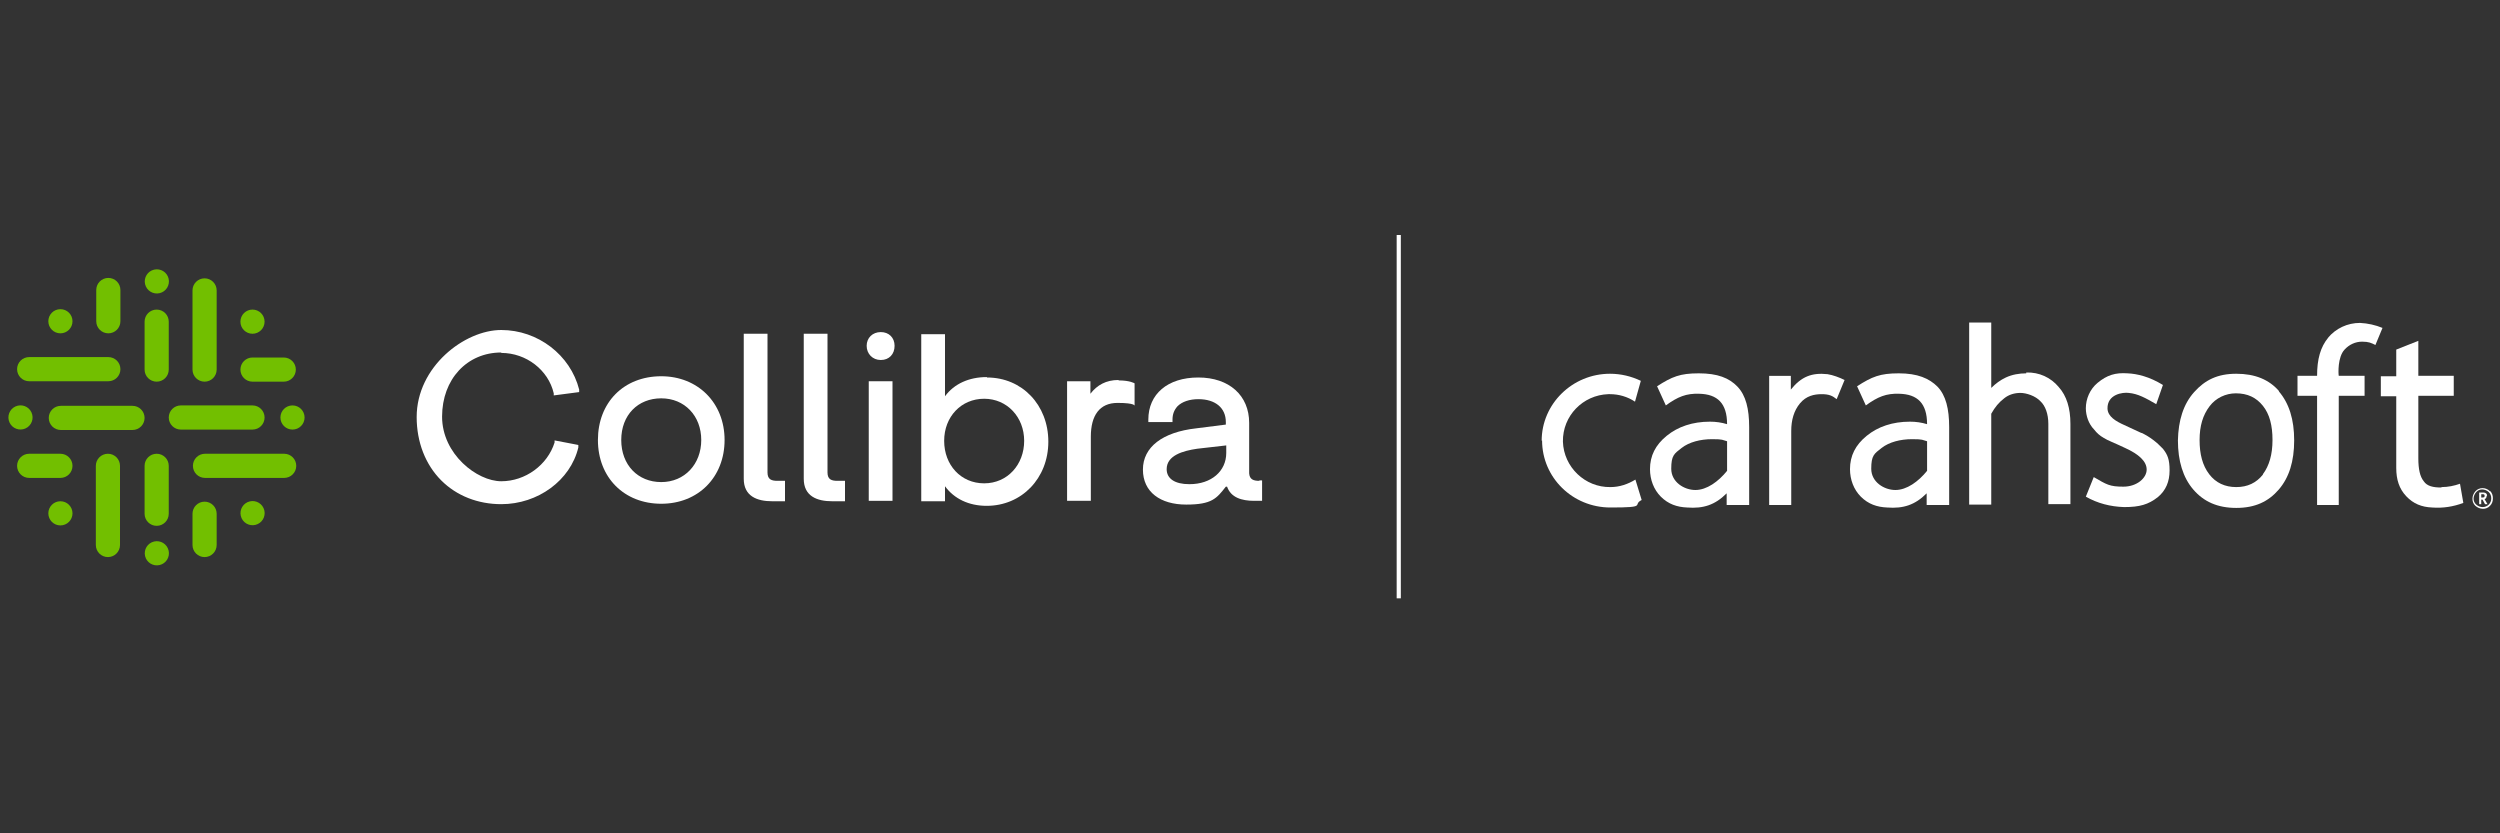 <svg viewBox="0 0 600 200" version="1.1" xmlns="http://www.w3.org/2000/svg" id="Layer_1">
  
  <rect x="0" y="0" width="600" height="200" fill="#333333" stroke="none"/>
  
  <defs>
    <style>
      .st0 {
        fill: none;
        stroke: #fff;
        stroke-miterlimit: 10;
      }

      .st1 {
        fill: #fff;
      }

      .st2 {
        fill: #72bf00;
      }
    </style>
  </defs>
  <line y2="143.6" x2="335.7" y1="56.4" x1="335.7" class="st0"></line>
  <g>
    <g>
      <circle transform="translate(-14.5 10.4) rotate(-13.3)" r="2.9" cy="67.6" cx="37.6" class="st2"></circle>
      <circle transform="translate(-29.5 12.2) rotate(-13.3)" r="2.9" cy="132.8" cx="37.6" class="st2"></circle>
      <circle r="2.9" cy="77.2" cx="60.6" class="st2"></circle>
      <circle transform="translate(-26.7 17.2) rotate(-13.3)" r="2.9" cy="123.2" cx="60.6" class="st2"></circle>
      <circle r="2.9" cy="123.2" cx="14.5" class="st2"></circle>
      <circle transform="translate(-22.9 3.8) rotate(-13.3)" r="2.9" cy="100.2" cx="4.9" class="st2"></circle>
      <circle r="2.9" cy="100.2" cx="70.2" class="st2"></circle>
      <circle r="2.9" cy="77.1" cx="14.5" class="st2"></circle>
      <path d="M37.6,74.3c-1.6,0-2.9,1.3-2.9,2.9v11.5h0s0,0,0,0c0,1.6,1.3,2.9,2.9,2.9s2.9-1.3,2.9-2.9,0,0,0,0h0v-11.5c0-1.6-1.3-2.9-2.9-2.9Z" class="st2"></path>
      <path d="M37.6,108.9c-1.6,0-2.9,1.3-2.9,2.9v11.5h0s0,0,0,0c0,1.6,1.3,2.9,2.9,2.9s2.9-1.3,2.9-2.9,0,0,0,0h0v-11.5c0-1.6-1.3-2.9-2.9-2.9Z" class="st2"></path>
      <path d="M31.8,97.4H14.6s0,0,0,0c-1.6,0-2.9,1.3-2.9,2.9s1.3,2.9,2.9,2.9,0,0,0,0h0s17.2,0,17.2,0c1.6,0,2.9-1.3,2.9-2.9s-1.3-2.9-2.9-2.9Z" class="st2"></path>
      <path d="M60.6,103.1c1.6,0,2.9-1.3,2.9-2.9s-1.3-2.9-2.9-2.9h-17.2s0,0,0,0c-1.6,0-2.9,1.3-2.9,2.9s1.3,2.9,2.9,2.9,0,0,0,0h0s17.2,0,17.2,0Z" class="st2"></path>
      <path d="M49.1,91.6c1.6,0,2.9-1.3,2.9-2.9s0,0,0,0h0v-19c0-1.6-1.3-2.9-2.9-2.9s-2.9,1.3-2.9,2.9v19h0s0,0,0,0c0,1.6,1.3,2.9,2.9,2.9Z" class="st2"></path>
      <path d="M25.9,108.9c-1.6,0-2.9,1.3-2.9,2.9v19h0s0,0,0,0c0,1.6,1.3,2.9,2.9,2.9s2.9-1.3,2.9-2.9,0,0,0,0h0v-19c0-1.6-1.3-2.9-2.9-2.9Z" class="st2"></path>
      <path d="M7,91.5h19s0,0,0,0c1.6,0,2.9-1.3,2.9-2.9s-1.3-2.9-2.9-2.9,0,0,0,0h0s-19,0-19,0c-1.6,0-2.9,1.3-2.9,2.9s1.3,2.9,2.9,2.9Z" class="st2"></path>
      <path d="M68.2,108.9s0,0,0,0h0s-19,0-19,0c-1.6,0-2.9,1.3-2.9,2.9s1.3,2.9,2.9,2.9h19s0,0,0,0c1.6,0,2.9-1.3,2.9-2.9s-1.3-2.9-2.9-2.9Z" class="st2"></path>
      <path d="M26,80c1.6,0,2.9-1.3,2.9-2.9s0,0,0,0h0v-7.5c0-1.6-1.3-2.9-2.9-2.9s-2.9,1.3-2.9,2.9v7.5h0s0,0,0,0c0,1.6,1.3,2.9,2.9,2.9Z" class="st2"></path>
      <path d="M14.5,114.7c1.6,0,2.9-1.3,2.9-2.9s-1.3-2.9-2.9-2.9h-7.5s0,0,0,0c-1.6,0-2.9,1.3-2.9,2.9s1.3,2.9,2.9,2.9,0,0,0,0h0s7.5,0,7.5,0Z" class="st2"></path>
      <path d="M60.6,91.6s0,0,0,0h0s7.5,0,7.5,0c1.6,0,2.9-1.3,2.9-2.9s-1.3-2.9-2.9-2.9h-7.5s0,0,0,0c-1.6,0-2.9,1.3-2.9,2.9s1.3,2.9,2.9,2.9Z" class="st2"></path>
      <path d="M49.1,120.4c-1.6,0-2.9,1.3-2.9,2.9s0,0,0,0h0v7.5c0,1.6,1.3,2.9,2.9,2.9s2.9-1.3,2.9-2.9v-7.5h0s0,0,0,0c0-1.6-1.3-2.9-2.9-2.9Z" class="st2"></path>
    </g>
    <g>
      <path d="M120.3,84.7c6,0,11.3,4.1,12.6,9.7v.5c.1,0,6.1-.8,6.1-.8v-.6c-2.1-8.3-9.9-14.3-18.7-14.3s-20.3,8.8-20.3,20.9c0,6,2.1,11.4,5.9,15.2,3.7,3.7,8.8,5.7,14.4,5.7,8.8,0,16.6-5.7,18.5-13.6v-.6c.1,0-5.7-1.1-5.7-1.1v.5c-1.7,5.4-7,9.3-12.8,9.3s-14.2-6.5-14.2-15.5,6-15.4,14.2-15.4Z" class="st1"></path>
      <path d="M158.7,90.3c-9,0-15.2,6.3-15.2,15.3s6.3,15.3,15.2,15.3,15.2-6.4,15.2-15.3-6.4-15.3-15.2-15.3ZM158.7,115.7c-5.6,0-9.6-4.1-9.6-10.1s4-10,9.6-10,9.6,4.2,9.6,10-4,10.1-9.6,10.1Z" class="st1"></path>
      <g>
        <path d="M211.4,79.7c-2,0-3.4,1.4-3.4,3.3s1.4,3.4,3.4,3.4,3.3-1.4,3.3-3.4-1.4-3.3-3.3-3.3Z" class="st1"></path>
        <rect height="28.7" width="5.7" y="91.5" x="208.5" class="st1"></rect>
      </g>
      <path d="M236.8,90.5c-4.2,0-7.8,1.6-10,4.6v-14.9h-5.7v40.1h5.7v-3.6c2.2,3,5.7,4.7,10,4.7,8.4,0,14.8-6.6,14.8-15.4s-6.3-15.4-14.7-15.4ZM236.2,95.7c5.5,0,9.6,4.4,9.6,10.1s-4,10.2-9.6,10.2-9.6-4.4-9.6-10.2,4.1-10.1,9.6-10.1Z" class="st1"></path>
      <path d="M178.5,114.8v-34.7h5.7v33.3c0,1.7,1,2,2.4,2h1.8v4.9h-3.1c-3.6,0-6.8-1.2-6.8-5.4Z" class="st1"></path>
      <path d="M192.9,114.8v-34.7h5.7v33.3c0,1.7,1,2,2.4,2h1.8v4.9h-3.1c-3.6,0-6.8-1.2-6.8-5.4Z" class="st1"></path>
      <path d="M268.4,91.2c-2.9,0-5.1,1.2-6.7,3.3v-3h-5.6v28.7h5.7v-15.4c0-5.1,2.1-8.1,6.4-8.1s4.1.7,4.1.7v-5.4s-1.1-.7-3.8-.7Z" class="st1"></path>
      <path d="M302.2,115.4c-1.3,0-2.3-.3-2.4-1.8v-12.1c0-6.6-4.8-10.9-12.2-10.9s-12,4-12,10.1v.6h5.8v-.6c0-1.3.4-2.3,1.2-3.2,1.1-1.1,2.9-1.7,5-1.7,4.1,0,6.6,2.1,6.6,5.5v.6l-7.1.9c-8.1.9-12.8,4.5-12.8,9.9s4.2,8.4,10.4,8.4,7.3-1.5,9.5-4.3h.3c.9,2.6,3.5,3.4,6.5,3.4h1.9v-4.9h-.6ZM285.4,116.2c-3.4,0-5.4-1.3-5.4-3.6,0-3.3,3.9-4.4,7.3-4.9l7-.8v1.8c0,4.4-3.6,7.5-8.8,7.5Z" class="st1"></path>
    </g>
  </g>
  <path d="M438.6,89.8c-3.8-.4-6.3.6-8.8,3.7v-3.3h-5.2v31h5.3v-17.8c0-2.5.6-4.8,2.1-6.6s3.4-2.2,5.2-2.2,2.6.4,3.6,1.2l1.9-4.6c-1.2-.6-2.8-1.2-4.1-1.4Z" class="st1"></path>
  <path d="M414.5,121.2h5.3v-18.7c0-4.4-.8-7.6-2.8-9.7s-4.8-3.2-9.3-3.2-6.4.8-10,3.1l2.1,4.6c2.9-2.1,4.9-2.9,8-2.8,4.4.1,6.7,2.3,6.7,7.3-1.3-.4-2.7-.6-4.1-.6-4.2,0-7.7,1.2-10.4,3.4-2.7,2.2-4,4.8-4,8,0,2.5.9,4.9,2.6,6.6,1.8,1.8,3.9,2.5,6.3,2.6,3.9.3,6.7-.6,9.5-3.4v2.8h0ZM414.5,113c-2.1,2.6-4.9,4.6-7.6,4.6s-5.8-1.9-5.8-5.1.7-3.6,2.5-5,4.5-2.1,7.3-2.1,2.4.2,3.6.5v7.1h0Z" class="st1"></path>
  <path d="M462.5,121.2h5.3v-18.7c0-4.4-.8-7.6-2.8-9.7-2-2-4.8-3.2-9.3-3.2s-6.4.8-10,3.1l2.1,4.6c2.9-2.1,4.9-2.9,8-2.8,4.4.1,6.7,2.3,6.7,7.3-1.3-.4-2.7-.6-4.1-.6-4.2,0-7.7,1.2-10.4,3.4-2.7,2.2-4,4.8-4,8,0,2.5.9,4.9,2.6,6.6,1.8,1.8,3.9,2.5,6.3,2.6,3.9.3,6.7-.6,9.5-3.4v2.8q0,0,0,0ZM462.5,113c-2.1,2.6-4.9,4.6-7.6,4.6s-5.8-1.9-5.8-5.1.7-3.6,2.5-5,4.5-2.1,7.3-2.1,2.4.2,3.6.5v7.1h0Z" class="st1"></path>
  <path d="M486.3,89.6c-1.7,0-3.4.3-4.9,1-1.3.6-2.5,1.5-3.5,2.5v-15.7h-5.3v43.7h5.3v-21.8c.9-1.6,1.8-2.7,3.1-3.7,1.1-.9,2.5-1.3,3.9-1.3s3.6.7,4.8,2c1.2,1.1,1.9,3.1,1.9,5.4v19.3h5.3v-19.3c0-3.7-.9-6.7-2.8-8.8-1.9-2.3-4.7-3.6-7.8-3.5h0Z" class="st1"></path>
  <path d="M513.9,103.9l-4.1-1.9c-2-.9-3.9-2-4-3.9-.1-3.5,3.7-4,5.1-3.8,2.2.2,4,1.2,6.6,2.7l1.6-4.6c-3.2-2-6.2-2.7-8.5-2.8-2.9-.2-4.9.4-7.2,2.3-1.8,1.5-2.8,3.8-2.8,6.1,0,.9.2,1.9.5,2.7s.8,1.7,1.5,2.4c.6.8,1.4,1.5,2.3,2,.9.6,2.6,1.2,5.1,2.4,3.3,1.5,5.2,3.2,5.2,5.2s-2.3,4.1-5.6,4.1-4-.5-7.1-2.3l-1.9,4.7c2.8,1.6,5.9,2.4,9.2,2.5,3.7,0,5.8-.6,8.1-2.4,1.9-1.6,2.8-3.7,2.8-6.4s-.5-3.8-1.6-5.2c-1.5-1.6-3.2-2.9-5.1-3.8h0Z" class="st1"></path>
  <path d="M547,93.9c-2.4-2.8-5.8-4.2-10.3-4.2s-7.5,1.5-10.1,4.4c-2.6,2.9-3.8,6.8-3.9,11.6,0,4.9,1.2,8.9,3.7,11.8s5.8,4.4,10.3,4.4,7.7-1.5,10.2-4.4,3.7-6.8,3.7-11.8c0-5-1.2-8.9-3.7-11.8h0ZM543.1,113.9c-1.6,2-3.7,3-6.4,3s-4.9-1-6.5-3.1-2.3-4.8-2.3-8.2.8-6,2.4-8.1c1.5-2,3.9-3.1,6.3-3.1,2.8,0,4.9,1,6.5,3s2.3,4.7,2.3,8.2c0,3.5-.8,6.2-2.3,8.2h0Z" class="st1"></path>
  <path d="M558.8,81c-1.9,2.3-2.7,5.2-2.7,9.2h-4.7v4.8h4.7v26.2h5.2v-26.2h6.2v-4.8h-6.2c-.1-.5-.3-4.5,1.4-6.3,1.1-1.2,2.6-1.9,4.2-1.9s2.2.3,3.2.8l1.7-4.1c-1.7-.7-3.5-1.1-5.4-1.2-3,0-5.8,1.3-7.7,3.6h0Z" class="st1"></path>
  <path d="M585.9,117c-1.9,0-3.4-.3-4.2-1.5-.9-1.1-1.3-2.9-1.3-5.5v-15h8.5v-4.8h-8.5v-8.4l-5.3,2.1v6.4h-3.7v4.8h3.7v17.2c0,2.8.7,5,2.4,6.8s3.7,2.6,6.2,2.7c2.6.2,5.1-.2,7.5-1.1l-.8-4.6c-1.4.5-2.9.8-4.4.8Z" class="st1"></path>
  <path d="M370.1,105.7c0,8.9,7.3,16.1,16.4,16.1s5.1-.6,7.5-1.8l-1.5-4.9c-1.8,1.1-3.8,1.8-6,1.8-6.1.1-11.2-4.8-11.4-10.9-.1-6.2,4.8-11.2,10.9-11.4h.4c2.1,0,4.2.6,6,1.8l1.4-5c-2.3-1.1-4.8-1.7-7.4-1.7-9,0-16.4,7.2-16.4,16.1h0Z" class="st1"></path>
  <path d="M597.6,117.9c-1-1-2.6-1-3.5,0s-1,2.6,0,3.5,2.6,1,3.5,0c.5-.5.7-1.1.7-1.8s-.2-1.3-.7-1.8h0ZM597.3,121.1c-.8.8-2.1.8-3,0s-.8-2.1,0-3,2.1-.8,3,0c.4.4.6.9.6,1.5s-.2,1.1-.6,1.5h0Z" class="st1"></path>
  <path d="M596.9,119c0-.4-.2-.8-1-.8h-.9v2.8h.5v-1.1h.3l.6,1.1h.6l-.7-1.2c.3-.1.5-.4.5-.8h0ZM595.8,119.4h-.3v-.8h.3c.5,0,.5.2.5.4s0,.4-.5.4Z" class="st1"></path>
</svg>